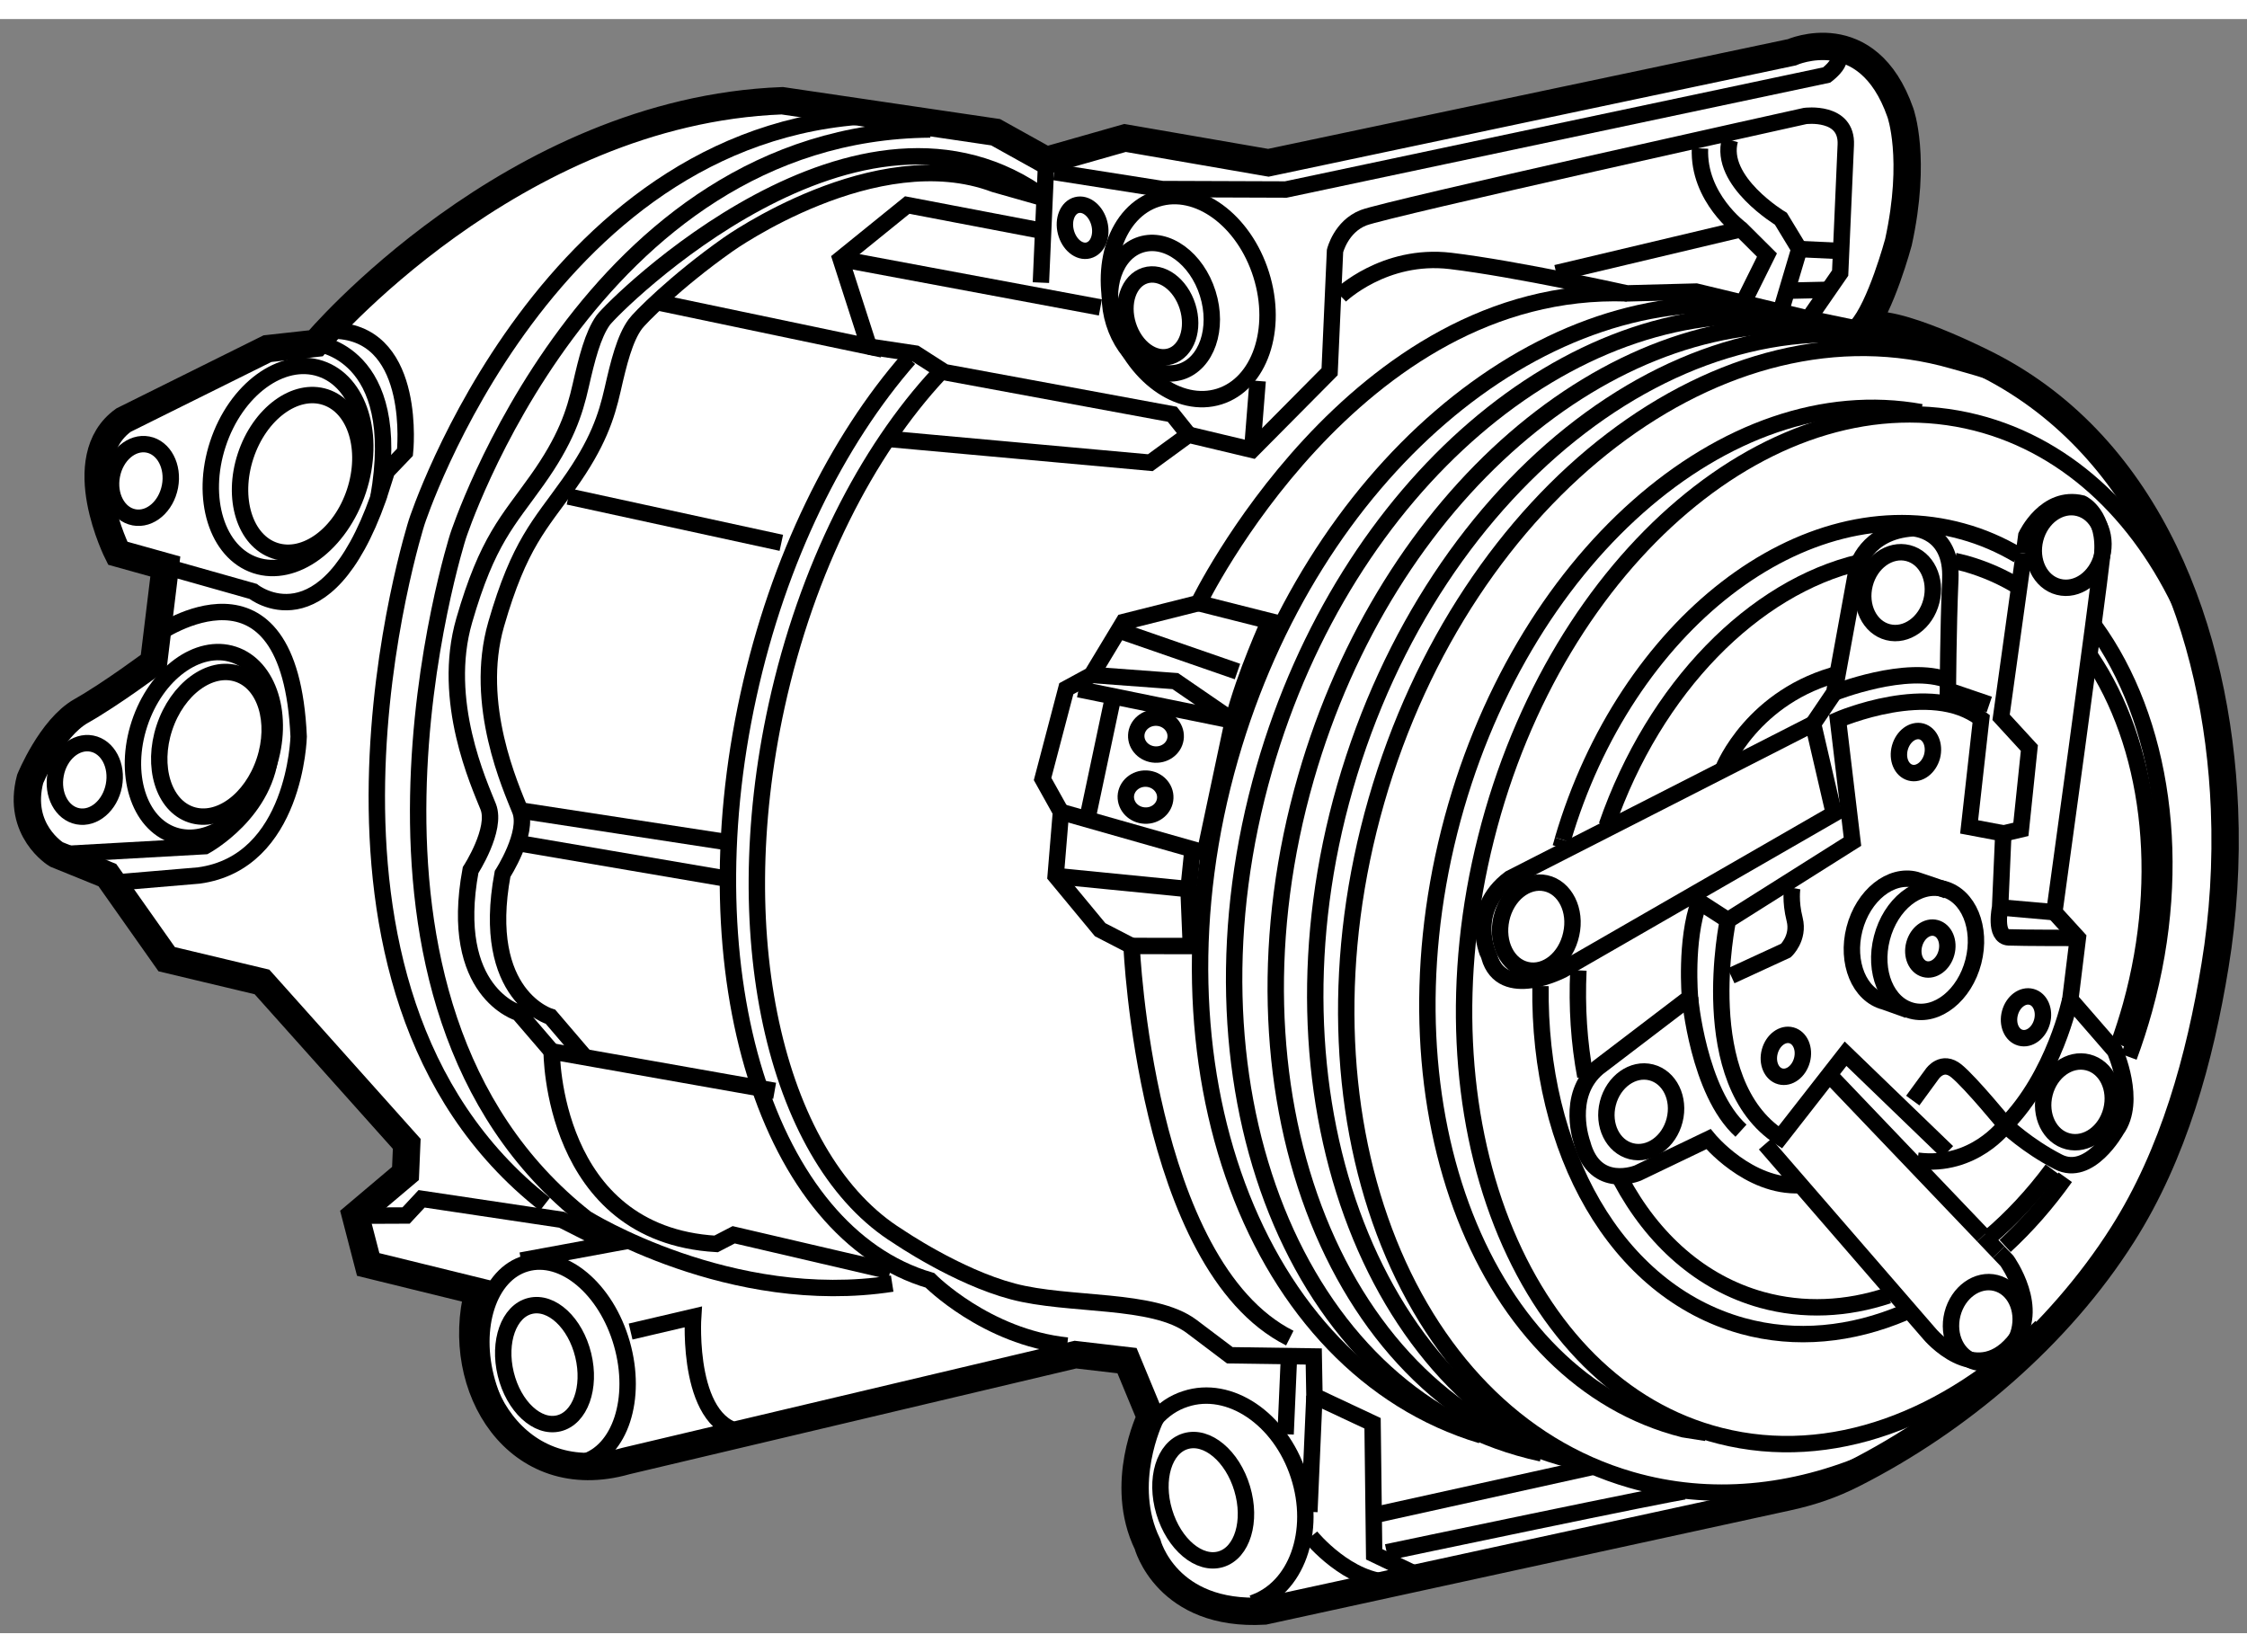 <?xml version="1.0" encoding="utf-8"?>
<!-- Generator: Adobe Illustrator 15.1.0, SVG Export Plug-In . SVG Version: 6.00 Build 0)  -->
<!DOCTYPE svg PUBLIC "-//W3C//DTD SVG 1.1//EN" "http://www.w3.org/Graphics/SVG/1.1/DTD/svg11.dtd">
<svg version="1.1" xmlns="http://www.w3.org/2000/svg" xmlns:xlink="http://www.w3.org/1999/xlink" x="0px" y="0px" width="244.8px"
	 height="180px" viewBox="128.696 115.405 41.102 29.525" enable-background="new 0 0 244.8 180" xml:space="preserve">
	
<rect x="128.696" y="115.405" width="41.102" height="29.525" fill="#808080" stroke="none"/>
	
<g><path fill="#FFFFFF" stroke="#000000" stroke-width="0.5" d="M149.74,140.98l-0.429-1.035l-0.944-0.11l-8.216,1.945
				c-1.995,0.57-3.165-1.354-2.709-3.1l-2.011-0.494l-0.232-0.893l0.914-0.772l0.023-0.541l-2.648-2.962l-1.743-0.416l-1.085-1.538
				l-0.933-0.379c0,0-0.726-0.439-0.48-1.378c0,0,0.379-0.931,0.934-1.245c0.557-0.315,1.326-0.891,1.326-0.891l0.213-1.752
				l-0.87-0.243c0,0-0.874-1.731,0.106-2.435l2.632-1.307l0.886-0.098c0,0,3.575-4.249,8.53-4.437l3.904,0.576l0.926,0.515
				l1.441-0.41l2.622,0.454l9.574-2.021c0,0,1.384-0.617,1.986,1.103c0,0,0.303,0.827-0.035,2.371c0,0-0.325,1.206-0.681,1.596
				c0.315-0.348,2.076,0.526,2.332,0.658c2.941,1.508,4.18,4.877,4.313,8.108c0.04,0.986-0.023,1.961-0.172,2.864
				c-0.276,1.698-0.759,3.456-1.69,4.922c-1.166,1.841-2.986,3.399-4.929,4.383c-0.393,0.2-0.771,0.327-1.195,0.42
				c-0.001,0-9.577,2.087-9.577,2.087c-1.79,0.103-2.137-1.223-2.137-1.223C149.146,142.196,149.74,140.98,149.74,140.98z"></path><ellipse transform="matrix(0.982 0.187 -0.187 0.982 25.47 -22.364)" fill="none" stroke="#000000" stroke-width="0.3" cx="131.335" cy="123.888" rx="0.541" ry="0.678"></ellipse><ellipse transform="matrix(0.982 0.188 -0.188 0.982 26.665 -22.195)" fill="none" stroke="#000000" stroke-width="0.3" cx="130.246" cy="129.36" rx="0.542" ry="0.677"></ellipse><ellipse transform="matrix(0.95 0.313 -0.313 0.95 45.462 -35.722)" fill="none" stroke="#000000" stroke-width="0.3" cx="133.882" cy="123.595" rx="1.35" ry="1.894"></ellipse><ellipse transform="matrix(0.95 0.313 -0.313 0.95 45.462 -35.776)" fill="none" stroke="#000000" stroke-width="0.3" cx="134.15" cy="123.697" rx="1.051" ry="1.478"></ellipse><ellipse transform="matrix(0.95 0.313 -0.313 0.95 46.926 -34.976)" fill="none" stroke="#000000" stroke-width="0.3" cx="132.387" cy="128.654" rx="1.239" ry="1.74"></ellipse><ellipse transform="matrix(0.949 0.314 -0.314 0.949 47.179 -35.157)" fill="none" stroke="#000000" stroke-width="0.3" cx="132.631" cy="128.748" rx="0.965" ry="1.357"></ellipse><path fill="none" stroke="#000000" stroke-width="0.3" d="M131.72,125.42l1.606,0.454c0,0,1.31,1.051,2.289-1.707l0.157-0.491
				l0.332-0.347c0,0,0.227-2.111-1.213-2.221"></path><path fill="none" stroke="#000000" stroke-width="0.3" d="M134.474,121.338c0,0,1.62,0.14,1.142,2.829"></path><path fill="none" stroke="#000000" stroke-width="0.3" d="M131.576,126.655c0,0,2.423-1.7,2.583,1.875
				c0,0-0.055,2.302-1.827,2.541l-1.406,0.119"></path><path fill="none" stroke="#000000" stroke-width="0.3" d="M129.728,130.686l2.718-0.152c0,0,1.156-0.626,1.208-1.799"></path><path fill="none" stroke="#000000" stroke-width="0.3" d="M138.664,137.084c-5.068-3.971-2.345-12.479-2.345-12.479
				s2.401-7.394,8.639-7.438"></path><path fill="none" stroke="#000000" stroke-width="0.3" d="M145.713,117.425c-6.237,0.044-8.638,7.438-8.638,7.438
				s-2.722,8.509,2.343,12.482c0,0,2.641,1.651,5.598,1.191"></path><ellipse transform="matrix(0.972 -0.236 0.236 0.972 -29.154 36.773)" fill="none" stroke="#000000" stroke-width="0.3" cx="138.679" cy="139.89" rx="0.729" ry="1.105"></ellipse><ellipse transform="matrix(0.962 -0.275 0.275 0.962 -33.119 43.528)" fill="none" stroke="#000000" stroke-width="0.3" cx="138.749" cy="139.932" rx="1.281" ry="1.891"></ellipse><polyline fill="none" stroke="#000000" stroke-width="0.3" points="138.227,138.114 139.852,137.814 138.969,137.368 
				136.408,136.985 136.124,137.29 135.199,137.294 		"></polyline><path fill="none" stroke="#000000" stroke-width="0.3" d="M144.98,138.31l-2.863-0.667l-0.322,0.167
				c-3.02-0.178-3.008-3.522-3.008-3.522l4.079,0.722"></path><path fill="none" stroke="#000000" stroke-width="0.3" d="M139.369,134.36l-0.602-0.704c0,0-1.294-0.374-0.878-2.614
				c0,0,0.483-0.747,0.321-1.161c-0.162-0.413-0.862-1.935-0.438-3.407c0.425-1.472,0.801-1.816,1.33-2.563
				c0.53-0.744,0.687-1.232,0.8-1.727c0.111-0.49,0.222-0.938,0.415-1.2c0.068-0.098,0.727-0.772,1.698-1.456
				c0,0,2.695-1.921,4.873-1.103l0.938,0.266c-3.413-2.542-7.902,1.96-8.096,2.222c-0.19,0.265-0.301,0.709-0.413,1.202
				c-0.112,0.492-0.269,0.982-0.799,1.727c-0.528,0.745-0.904,1.09-1.33,2.562c-0.428,1.473,0.274,2.994,0.438,3.408
				c0.164,0.413-0.322,1.16-0.322,1.16c-0.414,2.24,0.879,2.612,0.879,2.612l0.604,0.703"></path><line fill="none" stroke="#000000" stroke-width="0.3" x1="147.834" y1="117.992" x2="147.736" y2="120.226"></line><path fill="none" stroke="#000000" stroke-width="0.3" d="M147.982,118.204l1.975,0.311l2.259,0.008l9.894-2.095
				c0,0,0.515-0.384-0.025-0.452"></path><line fill="none" stroke="#000000" stroke-width="0.3" x1="138.095" y1="130.465" x2="141.996" y2="131.131"></line><line fill="none" stroke="#000000" stroke-width="0.3" x1="139.094" y1="124.139" x2="142.988" y2="124.986"></line><line fill="none" stroke="#000000" stroke-width="0.3" x1="138.211" y1="129.881" x2="141.936" y2="130.452"></line><polyline fill="none" stroke="#000000" stroke-width="0.3" points="140.786,120.599 144.59,121.396 144.073,119.793 
				145.291,118.807 147.756,119.278 		"></polyline><line fill="none" stroke="#000000" stroke-width="0.3" x1="148.824" y1="120.68" x2="144.073" y2="119.793"></line><polyline fill="none" stroke="#000000" stroke-width="0.3" points="144.59,121.396 145.442,121.524 145.972,121.864 
				150.139,122.634 150.438,123.008 		"></polyline><path fill="none" stroke="#000000" stroke-width="0.3" d="M145.322,121.616c-1.311,1.497-2.385,3.651-2.935,6.158
				c-1.125,5.126,0.361,9.833,3.319,10.702c0,0,1.026,1.039,2.511,1.194"></path><ellipse transform="matrix(0.954 -0.3 0.3 0.954 -29.218 50.645)" fill="none" stroke="#000000" stroke-width="0.3" cx="150.411" cy="120.523" rx="1.399" ry="1.896"></ellipse><ellipse transform="matrix(0.954 -0.299 0.299 0.954 -29.288 50.452)" fill="none" stroke="#000000" stroke-width="0.3" cx="149.949" cy="120.773" rx="0.571" ry="0.774"></ellipse><ellipse transform="matrix(0.954 -0.299 0.299 0.954 -29.232 50.311)" fill="none" stroke="#000000" stroke-width="0.3" cx="149.949" cy="120.773" rx="0.899" ry="1.219"></ellipse><path fill="none" stroke="#000000" stroke-width="0.3" d="M160.622,120.518l0.395-0.796l-0.475-0.473c0,0-0.789-0.575-0.75-1.478"></path><line fill="none" stroke="#000000" stroke-width="0.3" x1="157.163" y1="120.051" x2="160.542" y2="119.249"></line><line fill="none" stroke="#000000" stroke-width="0.3" x1="162.742" y1="121.085" x2="161.78" y2="120.885"></line><path fill="none" stroke="#000000" stroke-width="0.3" d="M161.291,120.683l0.318-1.07l-0.337-0.555c0,0-1.144-0.685-0.932-1.442"></path><line fill="none" stroke="#000000" stroke-width="0.3" x1="162.331" y1="119.646" x2="161.609" y2="119.612"></line><line fill="none" stroke="#000000" stroke-width="0.3" x1="161.44" y1="120.373" x2="162.118" y2="120.358"></line><ellipse transform="matrix(0.958 -0.286 0.286 0.958 -34.466 49.057)" fill="none" stroke="#000000" stroke-width="0.3" cx="150.736" cy="142.538" rx="0.744" ry="1.127"></ellipse><path fill="none" stroke="#000000" stroke-width="0.3" d="M140.231,139.413l1.144-0.268c0,0-0.138,2.071,0.991,2.122"></path><path fill="none" stroke="#000000" stroke-width="0.3" d="M152.289,139.533c-2.651-1.335-2.894-7.173-2.894-7.173l-0.575-0.297
				l-0.814-0.983l0.097-1.172l-0.336-0.602l0.434-1.652l0.464-0.252l0.585-0.969l1.371-0.345c0,0,2.83-5.84,7.836-5.666"></path><path fill="none" stroke="#000000" stroke-width="0.3" d="M144.923,123.083l4.814,0.437l0.701-0.512l1.162,0.277l1.417-1.429
				l0.099-2.209c0,0,0.108-0.447,0.522-0.608c0.413-0.163,8.077-1.861,8.077-1.861s0.773-0.102,0.744,0.529
				c-0.027,0.633-0.103,2.344-0.103,2.344l-0.577,0.834l-2.058-0.495l-1.267,0.033c0,0-2.013-0.449-3.227-0.594
				c-1.212-0.143-2.015,0.636-2.015,0.636"></path><line fill="none" stroke="#000000" stroke-width="0.3" x1="151.701" y1="122.024" x2="151.601" y2="123.285"></line><polyline fill="none" stroke="#000000" stroke-width="0.3" points="149.396,132.36 150.479,132.361 150.436,131.32 
				148.006,131.08 		"></polyline><polyline fill="none" stroke="#000000" stroke-width="0.3" points="148.103,129.908 150.736,130.656 151.249,128.239 
				148.427,127.664 		"></polyline><line fill="none" stroke="#000000" stroke-width="0.3" x1="149.24" y1="126.615" x2="151.332" y2="127.34"></line><path fill="none" stroke="#000000" stroke-width="0.3" d="M150.62,126.089l1.295,0.327c0,0-0.448,0.975-0.666,1.823l-1.055-0.724
				l-1.53-0.113"></path><line fill="none" stroke="#000000" stroke-width="0.3" x1="148.598" y1="129.976" x2="149.053" y2="127.827"></line><line fill="none" stroke="#000000" stroke-width="0.3" x1="150.436" y1="131.32" x2="150.514" y2="130.556"></line><ellipse transform="matrix(0.999 0.045 -0.045 0.999 5.889 -6.567)" fill="none" stroke="#000000" stroke-width="0.3" cx="149.883" cy="128.472" rx="0.361" ry="0.338"></ellipse><path fill="none" stroke="#000000" stroke-width="0.3" d="M150.011,129.654c-0.008,0.187-0.176,0.33-0.373,0.321
				c-0.202-0.009-0.354-0.166-0.349-0.353c0.009-0.188,0.178-0.332,0.377-0.323C149.864,129.308,150.02,129.468,150.011,129.654z"></path><path fill="none" stroke="#000000" stroke-width="0.3" d="M168.73,126.424c-0.793-1.847-2.146-3.195-3.891-3.637
				c-3.657-0.922-7.671,2.479-8.96,7.598c-1.291,5.115,0.628,10.014,4.284,10.936c2.021,0.511,4.152-0.302,5.87-1.995"></path><path fill="none" stroke="#000000" stroke-width="0.3" d="M163.836,122.596c-3.564-0.646-7.376,2.704-8.629,7.667
				c-1.289,5.12,0.628,10.015,4.285,10.938l0.417,0.066"></path><path fill="none" stroke="#000000" stroke-width="0.3" d="M156.315,131.126l5.546-2.829l0.381,1.643l-4.959,2.855
				c0,0-1.111,0.585-1.345-0.239C155.938,132.556,155.522,131.724,156.315,131.126z"></path><path fill="none" stroke="#000000" stroke-width="0.3" d="M156.158,131.866c-0.096,0.44,0.113,0.856,0.467,0.934
				c0.352,0.078,0.717-0.215,0.811-0.655c0.099-0.436-0.111-0.855-0.465-0.932C156.618,131.135,156.254,131.428,156.158,131.866z"></path><path fill="none" stroke="#000000" stroke-width="0.3" d="M165.255,137.961l0.152,0.159c0,0,0.638,0.888,0.115,1.496
				c-0.709,0.824-1.529-0.158-1.529-0.158l-3.01-3.474"></path><line fill="none" stroke="#000000" stroke-width="0.3" x1="164.972" y1="137.663" x2="165.255" y2="137.961"></line><line fill="none" stroke="#000000" stroke-width="0.3" x1="162.211" y1="134.773" x2="164.972" y2="137.663"></line><path fill="none" stroke="#000000" stroke-width="0.3" d="M161.627,136.735c-0.951,0.049-1.68-0.842-1.68-0.842l-1.292,0.62
				c0,0-0.782,0.328-1.015-0.541c0,0-0.323-0.872,0.286-1.387l1.683-1.283c0,0-0.091-1.043,0.168-1.752l0.525,0.339"></path><path fill="none" stroke="#000000" stroke-width="0.3" d="M159.609,133.303c0,0,0.15,1.724,0.933,2.436"></path><path fill="none" stroke="#000000" stroke-width="0.3" d="M164.318,136.129l-1.863-1.798l-1.195,1.53
				c-1.582-1.019-0.957-3.972-0.957-3.972l2.278-1.437l-0.265-2.227c0,0,1.704-0.738,2.62-0.02l-0.221,1.977l0.626,0.118
				l-0.059,1.354c0,0-0.114,0.536,0.156,0.549c0.27,0.011,1.264,0.01,1.264,0.01"></path><path fill="none" stroke="#000000" stroke-width="0.3" d="M166.565,133.338c0,0-0.287,1.387-1.186,2.298"></path><ellipse transform="matrix(-0.969 -0.246 0.246 -0.969 297.07 287.204)" fill="none" stroke="#000000" stroke-width="0.3" cx="166.46" cy="125.061" rx="0.63" ry="0.744"></ellipse><ellipse transform="matrix(-0.969 -0.247 0.247 -0.969 294.94 307.367)" fill="none" stroke="#000000" stroke-width="0.3" cx="166.786" cy="135.149" rx="0.629" ry="0.745"></ellipse><ellipse transform="matrix(-0.969 -0.247 0.247 -0.969 290.756 288.212)" fill="none" stroke="#000000" stroke-width="0.3" cx="163.49" cy="125.834" rx="0.629" ry="0.746"></ellipse><ellipse transform="matrix(-0.969 -0.246 0.246 -0.969 290.75 314.683)" fill="none" stroke="#000000" stroke-width="0.3" cx="165.075" cy="139.14" rx="0.63" ry="0.746"></ellipse><ellipse transform="matrix(-0.969 -0.246 0.246 -0.969 279.14 305.602)" fill="none" stroke="#000000" stroke-width="0.3" cx="158.644" cy="135.379" rx="0.63" ry="0.744"></ellipse><path fill="none" stroke="#000000" stroke-width="0.3" d="M161.861,128.297l0.386-0.57l0.417-2.285c0,0,0.165-0.67,1.025-0.722
				c0,0,0.722,0.03,0.682,0.931c-0.039,0.902-0.044,2.034-0.044,2.034l0.757,0.258"></path><path fill="none" stroke="#000000" stroke-width="0.3" d="M162.247,127.727c0,0,1.334-0.528,2.089-0.224"></path><line fill="none" stroke="#000000" stroke-width="0.3" x1="166.273" y1="131.742" x2="165.283" y2="131.655"></line><path fill="none" stroke="#000000" stroke-width="0.3" d="M165.717,125.179l0.044-0.325c0,0,0.351-0.752,1.02-0.589
				c0,0,0.442,0.202,0.366,0.966c-0.08,0.764-0.873,6.512-0.873,6.512l0.43,0.472l-0.138,1.124l0.815,0.938
				c0,0,0.412,0.922,0.029,1.447c0,0-0.491,0.882-1.065,0.585c-0.575-0.296-0.965-0.673-0.965-0.673s-0.575,0.787-1.609,0.651"></path><polyline fill="none" stroke="#000000" stroke-width="0.3" points="165.342,130.302 165.662,130.227 165.817,128.74 
				165.3,128.177 165.717,125.179 		"></polyline><path fill="none" stroke="#000000" stroke-width="0.3" d="M165.373,137.847c0.396-0.364,0.766-0.786,1.101-1.256"></path><path fill="none" stroke="#000000" stroke-width="0.3" d="M156.875,133.093c-0.042,3.017,1.374,5.572,3.693,6.217
				c0.981,0.271,1.998,0.165,2.963-0.244"></path><path fill="none" stroke="#000000" stroke-width="0.3" d="M157.283,130.418c-0.014,0.049-0.027,0.098-0.043,0.146"></path><path fill="none" stroke="#000000" stroke-width="0.3" d="M165.61,125.211c-0.315-0.187-0.656-0.336-1.019-0.435
				c-2.912-0.808-6.158,1.713-7.309,5.642"></path><path fill="none" stroke="#000000" stroke-width="0.3" d="M167.638,134.389c0.104-0.281,0.198-0.572,0.28-0.868
				c0.742-2.674,0.326-5.305-0.904-7.004"></path><path fill="none" stroke="#000000" stroke-width="0.3" d="M162.715,125.343c-1.933,0.455-3.75,2.279-4.629,4.814"></path><path fill="none" stroke="#000000" stroke-width="0.3" d="M165.651,125.808c-0.308-0.193-0.642-0.341-0.999-0.442
				c-0.065-0.017-0.135-0.034-0.201-0.049"></path><path fill="none" stroke="#000000" stroke-width="0.3" d="M167.447,134.16c0.084-0.229,0.159-0.467,0.227-0.708
				c0.67-2.42,0.331-4.798-0.73-6.372"></path><path fill="none" stroke="#000000" stroke-width="0.3" d="M165.071,137.696c0.42-0.354,0.811-0.774,1.164-1.25"></path><path fill="none" stroke="#000000" stroke-width="0.3" d="M158.347,136.641c0.582,1.089,1.465,1.885,2.577,2.193
				c0.764,0.211,1.554,0.171,2.314-0.082"></path><path fill="none" stroke="#000000" stroke-width="0.3" d="M157.568,132.806c-0.032,0.674,0.012,1.327,0.127,1.939"></path><ellipse transform="matrix(-0.968 -0.25 0.25 -0.968 289.495 301.583)" fill="none" stroke="#000000" stroke-width="0.3" cx="163.888" cy="132.418" rx="0.864" ry="1.152"></ellipse><path fill="none" stroke="#000000" stroke-width="0.3" d="M164.325,131.352c-0.041-0.02-0.538-0.189-0.583-0.202
				c-0.46-0.118-0.965,0.282-1.124,0.899c-0.158,0.614,0.089,1.211,0.549,1.329l0.434,0.155"></path><ellipse transform="matrix(-0.965 -0.261 0.261 -0.965 287.66 302.933)" fill="none" stroke="#000000" stroke-width="0.3" cx="163.941" cy="132.37" rx="0.305" ry="0.389"></ellipse><ellipse transform="matrix(-0.966 -0.26 0.26 -0.966 291.225 305.929)" fill="none" stroke="#000000" stroke-width="0.3" cx="165.867" cy="133.684" rx="0.304" ry="0.387"></ellipse><ellipse transform="matrix(-0.965 -0.261 0.261 -0.965 281.955 306.098)" fill="none" stroke="#000000" stroke-width="0.3" cx="161.298" cy="134.331" rx="0.305" ry="0.389"></ellipse><path fill="none" stroke="#000000" stroke-width="0.3" d="M163.449,128.731c-0.058,0.209,0.028,0.413,0.191,0.458
				c0.162,0.045,0.34-0.09,0.397-0.296c0.054-0.207-0.031-0.411-0.193-0.457C163.682,128.394,163.507,128.525,163.449,128.731z"></path><path fill="none" stroke="#000000" stroke-width="0.3" d="M160.36,132.906l1.003-0.462c0,0,0.246-0.228,0.161-0.569
				c-0.087-0.343-0.044-0.578-0.044-0.578"></path><path fill="none" stroke="#000000" stroke-width="0.3" d="M163.684,135.188l0.359-0.491c0,0,0.182-0.265,0.442-0.049
				c0.262,0.215,0.895,0.988,0.895,0.988"></path><path fill="none" stroke="#000000" stroke-width="0.3" d="M160.223,129.105c0,0,0.531-1.33,2.143-1.734"></path><path fill="none" stroke="#000000" stroke-width="0.3" d="M165.647,122.087c-0.383-0.21-0.795-0.31-1.227-0.434
				c-4.198-1.207-8.921,2.396-10.547,8.05c-1.625,5.653,0.46,11.215,4.659,12.423c1.451,0.418,2.965,0.261,4.394-0.357"></path><path fill="none" stroke="#000000" stroke-width="0.3" d="M162.021,121.027c-3.889-0.355-7.954,3.098-9.437,8.257
				c-1.626,5.654,0.46,11.216,4.656,12.425c0.088,0.023,0.175,0.045,0.262,0.066"></path><path fill="none" stroke="#000000" stroke-width="0.3" d="M161.33,120.865c-3.91-0.403-8.015,3.062-9.507,8.252
				c-1.626,5.653,0.459,11.215,4.658,12.421c0.138,0.04,0.276,0.075,0.414,0.104"></path><path fill="none" stroke="#000000" stroke-width="0.3" d="M162.615,121.143c-0.08-0.027-0.164-0.052-0.246-0.078
				c-0.344-0.098-0.689-0.164-1.039-0.199"></path><path fill="none" stroke="#000000" stroke-width="0.3" d="M160.705,120.657c-3.911-0.402-8.013,3.063-9.505,8.251
				c-1.618,5.624,0.436,11.156,4.592,12.403"></path><path fill="none" stroke="#000000" stroke-width="0.3" d="M149.826,141.015c0.149-0.172,0.336-0.3,0.555-0.37
				c0.804-0.264,1.731,0.36,2.068,1.392c0.34,1.033-0.04,2.082-0.847,2.347"></path><path fill="none" stroke="#000000" stroke-width="0.3" d="M154.762,143.933l-0.93-0.446l-0.029-2.396l-1.063-0.499l-0.013-0.723
				l-1.535-0.022c0,0,0,0-0.698-0.527c-0.701-0.527-2.244-0.368-3.272-0.641c-1.025-0.271-2.099-1.008-2.099-1.008
				c-2.185-1.356-3.172-5.364-2.221-9.705c0.551-2.512,1.646-4.651,2.967-6.07"></path><path fill="none" stroke="#000000" stroke-width="0.3" d="M152.674,143.165c0,0,0.685,0.843,1.499,0.833"></path><line fill="none" stroke="#000000" stroke-width="0.3" x1="152.212" y1="141.291" x2="152.271" y2="139.939"></line><line fill="none" stroke="#000000" stroke-width="0.3" x1="152.739" y1="140.592" x2="152.647" y2="142.711"></line><path fill="none" stroke="#000000" stroke-width="0.3" d="M153.864,142.765l3.923-0.867c-4.049-1.337-6.085-6.894-4.487-12.445
				c1.625-5.652,6.347-9.257,10.545-8.049c0.266,0.075,0.522,0.169,0.771,0.279"></path><path fill="none" stroke="#000000" stroke-width="0.3" d="M154.061,143.451c0,0,5.335-1.122,5.471-1.116"></path><ellipse transform="matrix(0.969 -0.246 0.246 0.969 -24.765 40.168)" fill="none" stroke="#000000" stroke-width="0.3" cx="148.523" cy="119.289" rx="0.316" ry="0.428"></ellipse></g>


</svg>